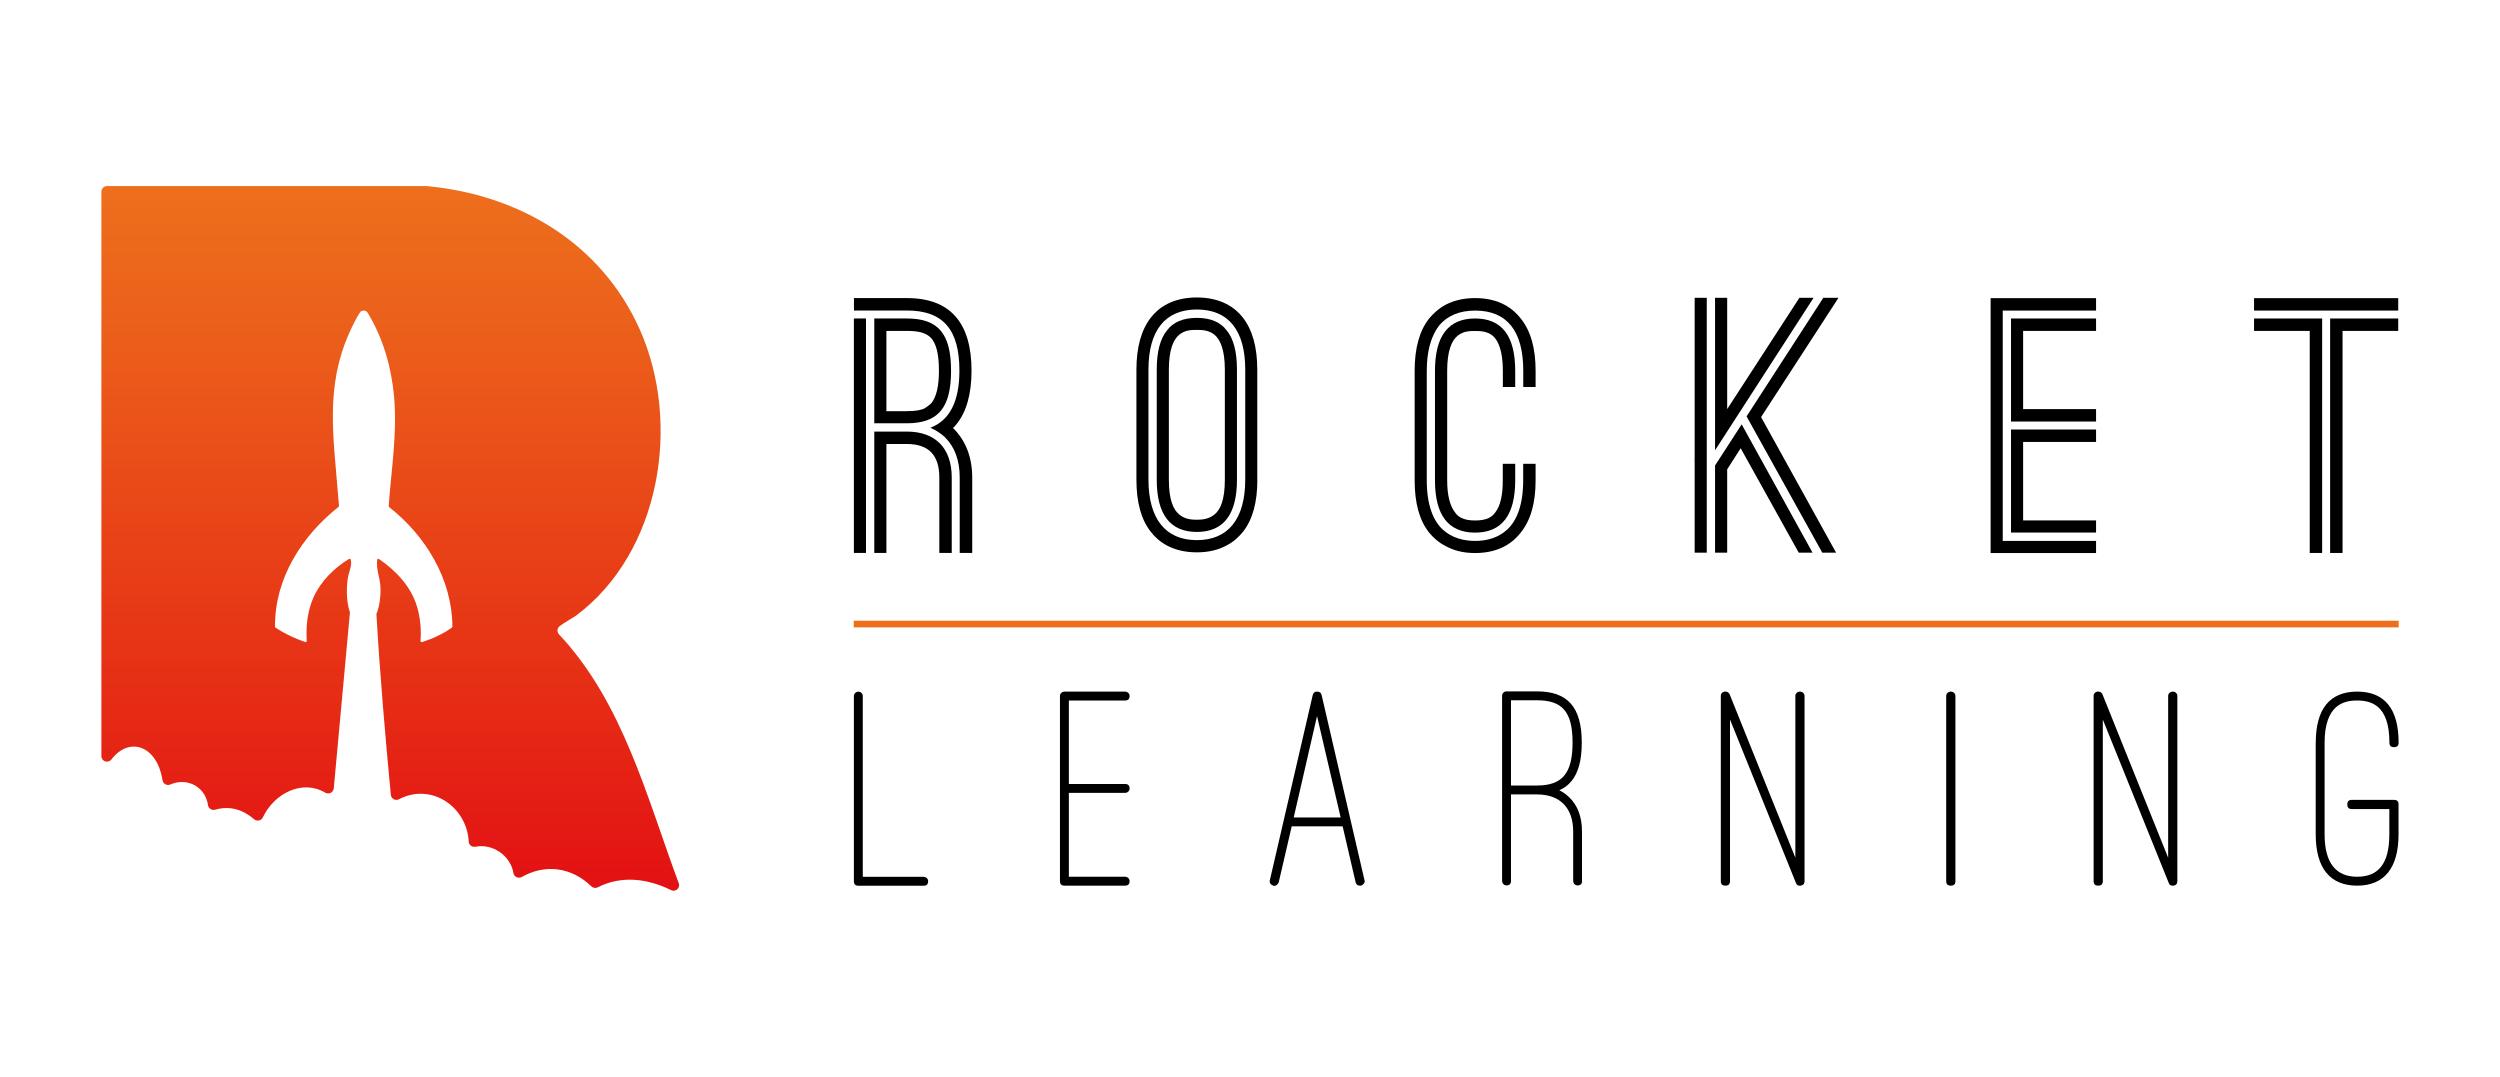 <svg width="195" height="84" viewBox="0 0 195 84" fill="none" xmlns="http://www.w3.org/2000/svg">
<path d="M52.94 68.889C50.446 62.174 48.586 54.783 43.603 49.481C43.423 49.289 43.453 48.99 43.656 48.834C44.075 48.523 44.763 48.146 44.955 48.003C51.529 43.065 53.162 33.017 49.902 25.698C46.893 18.959 40.486 15.171 33.248 14.512C33.236 14.512 33.218 14.512 33.206 14.512H8.345C8.106 14.512 7.908 14.716 7.908 14.955V58.972C7.908 59.398 8.441 59.571 8.698 59.23C10.038 57.458 12.233 58.087 12.676 60.858C12.724 61.139 13.017 61.307 13.28 61.193C14.602 60.612 16.02 61.372 16.223 62.797C16.259 63.066 16.528 63.234 16.785 63.156C17.916 62.827 18.945 63.144 19.818 63.898C20.04 64.09 20.381 64.018 20.506 63.748C21.374 61.911 23.557 60.756 25.369 61.827C25.645 61.989 25.998 61.815 26.034 61.492L27.296 47.763C26.961 46.847 27.032 45.513 27.17 44.891C27.266 44.472 27.469 44.089 27.356 43.652C27.338 43.592 27.272 43.568 27.218 43.598C26.052 44.304 24.993 45.369 24.442 46.62C23.988 47.656 23.85 48.852 23.928 49.983C23.928 50.049 23.868 50.097 23.808 50.079C22.995 49.804 22.205 49.433 21.493 48.954C21.469 48.936 21.451 48.906 21.451 48.876C21.422 45.112 23.557 41.791 26.422 39.522C26.44 39.504 26.434 39.456 26.44 39.456C26.44 39.456 26.375 38.744 26.351 38.403C26.004 33.992 25.369 30.138 27.26 25.931C27.445 25.518 27.858 24.638 28.127 24.309C28.175 24.249 28.271 24.225 28.372 24.225C28.498 24.225 28.618 24.291 28.678 24.399C29.874 26.356 30.526 28.624 30.735 30.91C30.999 33.777 30.52 36.626 30.317 39.474C30.317 39.504 30.329 39.534 30.352 39.552C33.194 41.785 35.264 45.166 35.288 48.87C35.288 48.9 35.276 48.93 35.252 48.948C34.552 49.457 33.738 49.816 32.919 50.085C32.859 50.103 32.793 50.055 32.799 49.989C32.871 49.11 32.781 48.17 32.53 47.326C32.057 45.74 30.897 44.52 29.563 43.604C29.503 43.562 29.425 43.604 29.419 43.67C29.336 44.46 29.635 45.034 29.677 45.788C29.706 46.267 29.647 47.213 29.36 47.901C29.617 52.407 30.059 57.518 30.484 61.995C30.514 62.306 30.849 62.486 31.124 62.342C33.607 61.031 36.412 62.892 36.562 65.651C36.574 65.909 36.819 66.094 37.076 66.046C38.44 65.777 39.822 66.747 40.049 68.099C40.097 68.398 40.432 68.554 40.701 68.404C42.52 67.369 44.578 67.632 46.127 69.135C46.264 69.266 46.468 69.296 46.635 69.206C48.484 68.261 50.542 68.536 52.342 69.428C52.695 69.607 53.084 69.254 52.946 68.883L52.94 68.889Z" fill="url(#paint0_linear_54819_396)"/>
<path d="M66.962 69.087C66.717 69.087 66.603 68.973 66.603 68.727V54.286C66.603 54.107 66.759 53.951 66.962 53.951C67.141 53.951 67.297 54.107 67.297 54.286V68.392H72.035C72.238 68.392 72.394 68.548 72.394 68.727C72.394 68.973 72.28 69.087 72.035 69.087H66.962Z" fill="black"/>
<path d="M83.371 61.851V68.386H87.749C87.953 68.386 88.108 68.542 88.108 68.722C88.108 68.967 87.995 69.081 87.749 69.081H83.036C82.79 69.081 82.677 68.967 82.677 68.722V54.281C82.677 54.101 82.832 53.945 83.036 53.945H87.749C87.953 53.945 88.108 54.101 88.108 54.281C88.108 54.526 87.995 54.639 87.749 54.639H83.371V61.151H87.749C87.995 61.151 88.108 61.265 88.108 61.51C88.108 61.69 87.953 61.845 87.749 61.845H83.371V61.851Z" fill="black"/>
<path d="M106.431 68.656C106.497 68.835 106.341 69.015 106.162 69.081H106.072C105.893 69.081 105.779 68.991 105.737 68.811L104.726 64.454H100.754L99.743 68.811C99.677 68.991 99.498 69.146 99.319 69.081C99.115 69.015 98.984 68.835 99.049 68.656L102.393 54.215C102.441 54.035 102.549 53.945 102.728 53.945C102.932 53.945 103.045 54.035 103.087 54.215L106.431 68.656ZM102.728 55.854L100.91 63.76H104.571L102.728 55.854Z" fill="black"/>
<path d="M123.402 68.704C123.402 68.949 123.288 69.062 123.043 69.062C122.863 69.062 122.708 68.907 122.708 68.704V64.861C122.708 63 121.673 61.965 119.878 61.965H117.857V68.704C117.857 68.949 117.743 69.062 117.498 69.062C117.318 69.062 117.163 68.907 117.163 68.704V54.262C117.163 54.083 117.318 53.927 117.498 53.927H119.878C122.283 53.927 123.378 55.16 123.378 57.925C123.378 59.295 123.109 60.307 122.546 60.959C122.301 61.252 122.008 61.474 121.625 61.636C121.918 61.791 122.164 61.953 122.409 62.198C123.061 62.827 123.396 63.724 123.396 64.873V68.715L123.402 68.704ZM117.857 54.621V61.27H119.878C121.835 61.27 122.66 60.349 122.66 57.925C122.66 55.501 121.852 54.621 119.878 54.621H117.857Z" fill="black"/>
<path d="M140.397 69.086C140.241 69.086 140.127 69.021 140.079 68.859L134.941 56.124V68.721C134.941 68.967 134.827 69.08 134.582 69.08C134.337 69.08 134.223 68.967 134.223 68.721V54.28C134.223 53.897 134.762 53.807 134.917 54.167L140.038 66.902V54.28C140.038 54.101 140.193 53.945 140.397 53.945C140.6 53.945 140.755 54.101 140.755 54.28V68.721C140.755 68.925 140.666 69.038 140.462 69.08H140.397V69.086Z" fill="black"/>
<path d="M151.804 54.281C151.804 54.101 151.96 53.945 152.163 53.945C152.366 53.945 152.522 54.101 152.522 54.281V68.722C152.522 68.967 152.408 69.081 152.163 69.081C151.918 69.081 151.804 68.967 151.804 68.722V54.281Z" fill="black"/>
<path d="M169.475 69.086C169.32 69.086 169.206 69.021 169.158 68.859L164.02 56.124V68.721C164.02 68.967 163.906 69.08 163.661 69.08C163.415 69.08 163.302 68.967 163.302 68.721V54.28C163.302 53.897 163.84 53.807 163.996 54.167L169.116 66.902V54.28C169.116 54.101 169.272 53.945 169.475 53.945C169.679 53.945 169.834 54.101 169.834 54.28V68.721C169.834 68.925 169.744 69.038 169.541 69.08H169.475V69.086Z" fill="black"/>
<path d="M180.631 57.919C180.631 55.316 181.708 53.945 183.862 53.945C186.015 53.945 187.092 55.316 187.092 57.919C187.092 58.164 186.978 58.278 186.733 58.278C186.488 58.278 186.374 58.164 186.374 57.919C186.374 56.459 186.015 55.627 185.519 55.178C185.022 54.729 184.394 54.639 183.856 54.639C183.317 54.639 182.689 54.729 182.193 55.178C181.696 55.627 181.319 56.459 181.319 57.919V65.083C181.319 67.327 182.217 68.386 183.856 68.386C185.495 68.386 186.368 67.399 186.368 65.083V63.108H183.449C183.204 63.108 183.09 62.994 183.09 62.749C183.09 62.503 183.204 62.39 183.449 62.39H186.727C186.972 62.39 187.086 62.503 187.086 62.749V65.083C187.086 67.686 185.985 69.081 183.856 69.081C181.726 69.081 180.625 67.686 180.625 65.083V57.919H180.631Z" fill="black"/>
<path d="M75.827 43.131H74.858V37.248C74.858 35.925 74.481 34.872 73.698 34.094C73.375 33.795 72.998 33.555 72.567 33.364C74.075 32.795 74.834 31.311 74.834 28.911C74.834 25.703 73.566 24.219 70.737 24.219H66.609V23.25H70.737C74.158 23.25 75.779 25.218 75.779 28.917C75.779 30.748 75.373 32.155 74.595 33.1C74.565 33.13 74.511 33.184 74.487 33.238C74.433 33.292 74.38 33.346 74.326 33.376C75.295 34.321 75.833 35.614 75.833 37.26V43.143L75.827 43.131ZM66.603 24.841H67.548V43.131H66.603V24.841ZM68.194 33.017V24.841H70.731C73.183 24.841 74.182 26.026 74.182 28.917C74.182 31.808 73.183 33.017 70.731 33.017H68.194ZM74.236 43.131H73.267V37.248C73.267 35.494 72.43 34.632 70.731 34.632H69.139V43.131H68.194V33.663H70.731C72.968 33.663 74.236 34.956 74.236 37.254V43.137V43.131ZM69.139 25.811V32.071H70.731C71.406 32.071 71.891 31.987 72.16 31.826C72.406 31.664 72.567 31.526 72.645 31.449C73.052 30.934 73.237 30.102 73.237 28.911C73.237 27.588 73.022 26.804 72.615 26.35C72.184 25.919 71.562 25.811 70.725 25.811H69.133H69.139Z" fill="black"/>
<path d="M98.074 37.415C98.074 39.193 97.697 40.545 96.944 41.491C96.644 41.844 96.268 42.245 95.675 42.544C95.083 42.867 94.329 43.083 93.354 43.083C91.41 43.083 90.334 42.221 89.771 41.491C89.017 40.545 88.641 39.199 88.641 37.415V28.839C88.641 27.086 89.017 25.739 89.771 24.764C90.34 24.034 91.416 23.202 93.354 23.202C95.293 23.202 96.375 24.04 96.938 24.764C97.691 25.733 98.068 27.086 98.068 28.839V37.415H98.074ZM97.129 28.833C97.129 25.787 95.837 24.141 93.354 24.141C90.872 24.141 89.58 25.787 89.58 28.833V37.409C89.58 40.456 90.902 42.131 93.354 42.131C95.807 42.131 97.129 40.462 97.129 37.409V28.833ZM96.483 37.415C96.483 40.138 95.43 41.491 93.354 41.491C91.279 41.491 90.226 40.144 90.226 37.415V28.839C90.226 27.439 90.495 26.41 91.033 25.763C91.518 25.117 92.302 24.794 93.354 24.794C94.407 24.794 95.185 25.117 95.675 25.763C96.214 26.41 96.483 27.433 96.483 28.839V37.415ZM95.538 28.833C95.538 27.295 95.185 26.487 94.73 26.11C94.27 25.733 93.707 25.733 93.354 25.733C92.948 25.733 92.439 25.733 91.979 26.11C91.518 26.487 91.171 27.295 91.171 28.833V37.409C91.171 39.001 91.524 39.755 91.979 40.132C92.439 40.509 92.948 40.539 93.354 40.539C93.707 40.539 94.27 40.509 94.73 40.132C95.191 39.755 95.538 39.001 95.538 37.409V28.833Z" fill="black"/>
<path d="M119.783 30.186H118.814V28.917C118.814 25.817 117.546 24.225 115.063 24.225C113.825 24.225 112.88 24.632 112.234 25.41C111.611 26.248 111.288 27.409 111.288 28.917V37.469C111.288 39.414 111.803 40.623 112.527 41.299C113.256 41.976 114.196 42.191 115.063 42.191C115.93 42.191 116.84 41.976 117.569 41.299C118.299 40.623 118.808 39.408 118.808 37.469V36.176H119.777V37.469C119.777 39.223 119.4 40.569 118.616 41.545C118.048 42.275 117.001 43.137 115.057 43.137C114.088 43.137 113.358 42.921 112.766 42.598C112.174 42.299 111.767 41.898 111.474 41.545C110.72 40.599 110.343 39.253 110.343 37.469V28.917C110.343 27.163 110.72 25.787 111.474 24.841C111.773 24.488 112.174 24.087 112.766 23.764C113.358 23.465 114.088 23.25 115.057 23.25C117.001 23.25 118.048 24.111 118.616 24.841C119.4 25.811 119.777 27.163 119.777 28.917V30.186H119.783ZM118.192 30.186H117.223V28.917C117.223 27.379 116.87 26.571 116.439 26.194C115.978 25.817 115.416 25.817 115.063 25.817C114.656 25.817 114.148 25.817 113.687 26.194C113.227 26.571 112.88 27.379 112.88 28.917V37.469C112.88 38.63 113.095 39.468 113.502 39.977C113.693 40.276 114.094 40.599 115.063 40.599C116.032 40.599 116.409 40.276 116.624 39.977C117.031 39.462 117.217 38.63 117.217 37.469V36.176H118.186V37.469C118.186 40.192 117.133 41.545 115.057 41.545C112.981 41.545 111.928 40.198 111.928 37.469V28.917C111.928 26.194 112.981 24.841 115.057 24.841C117.133 24.841 118.186 26.188 118.186 28.917V30.186H118.192Z" fill="black"/>
<path d="M132.183 23.226H133.128V43.107H132.183V35.901H132.153L132.183 35.847V23.22V23.226ZM141.461 23.226L133.774 35.123V23.226H134.72V31.91L140.355 23.226H141.461ZM133.774 43.107V36.308L135.85 33.1L141.377 43.107H140.301L135.772 34.962L134.72 36.608V43.107H133.774ZM142.137 43.107L136.233 32.478L142.221 23.226H143.405L137.364 32.532L143.214 43.107H142.137Z" fill="black"/>
<path d="M156.213 24.225V42.191H163.493V43.137H155.268V23.256H163.493V24.225H156.213ZM156.859 24.842H163.493V25.811H157.804V31.91H163.493V32.879H156.859V24.842ZM156.859 33.502H163.493V34.471H157.804V40.593H163.493V41.539H156.859V33.502Z" fill="black"/>
<path d="M187.062 24.225H175.816V23.256H187.062V24.225ZM175.816 24.842H181.128V43.131H180.159V25.811H175.816V24.842ZM181.75 43.131V24.842H187.062V25.811H182.719V43.131H181.75Z" fill="black"/>
<path d="M187.098 48.416H66.591V48.936H187.098V48.416Z" fill="#ED6F1C"/>
<defs>
<linearGradient id="paint0_linear_54819_396" x1="30.436" y1="14.518" x2="30.436" y2="69.482" gradientUnits="userSpaceOnUse">
<stop stop-color="#ED6F1C"/>
<stop offset="0.24" stop-color="#EB5C1A"/>
<stop offset="0.73" stop-color="#E62C15"/>
<stop offset="1" stop-color="#E31013"/>
</linearGradient>
</defs>
</svg>
